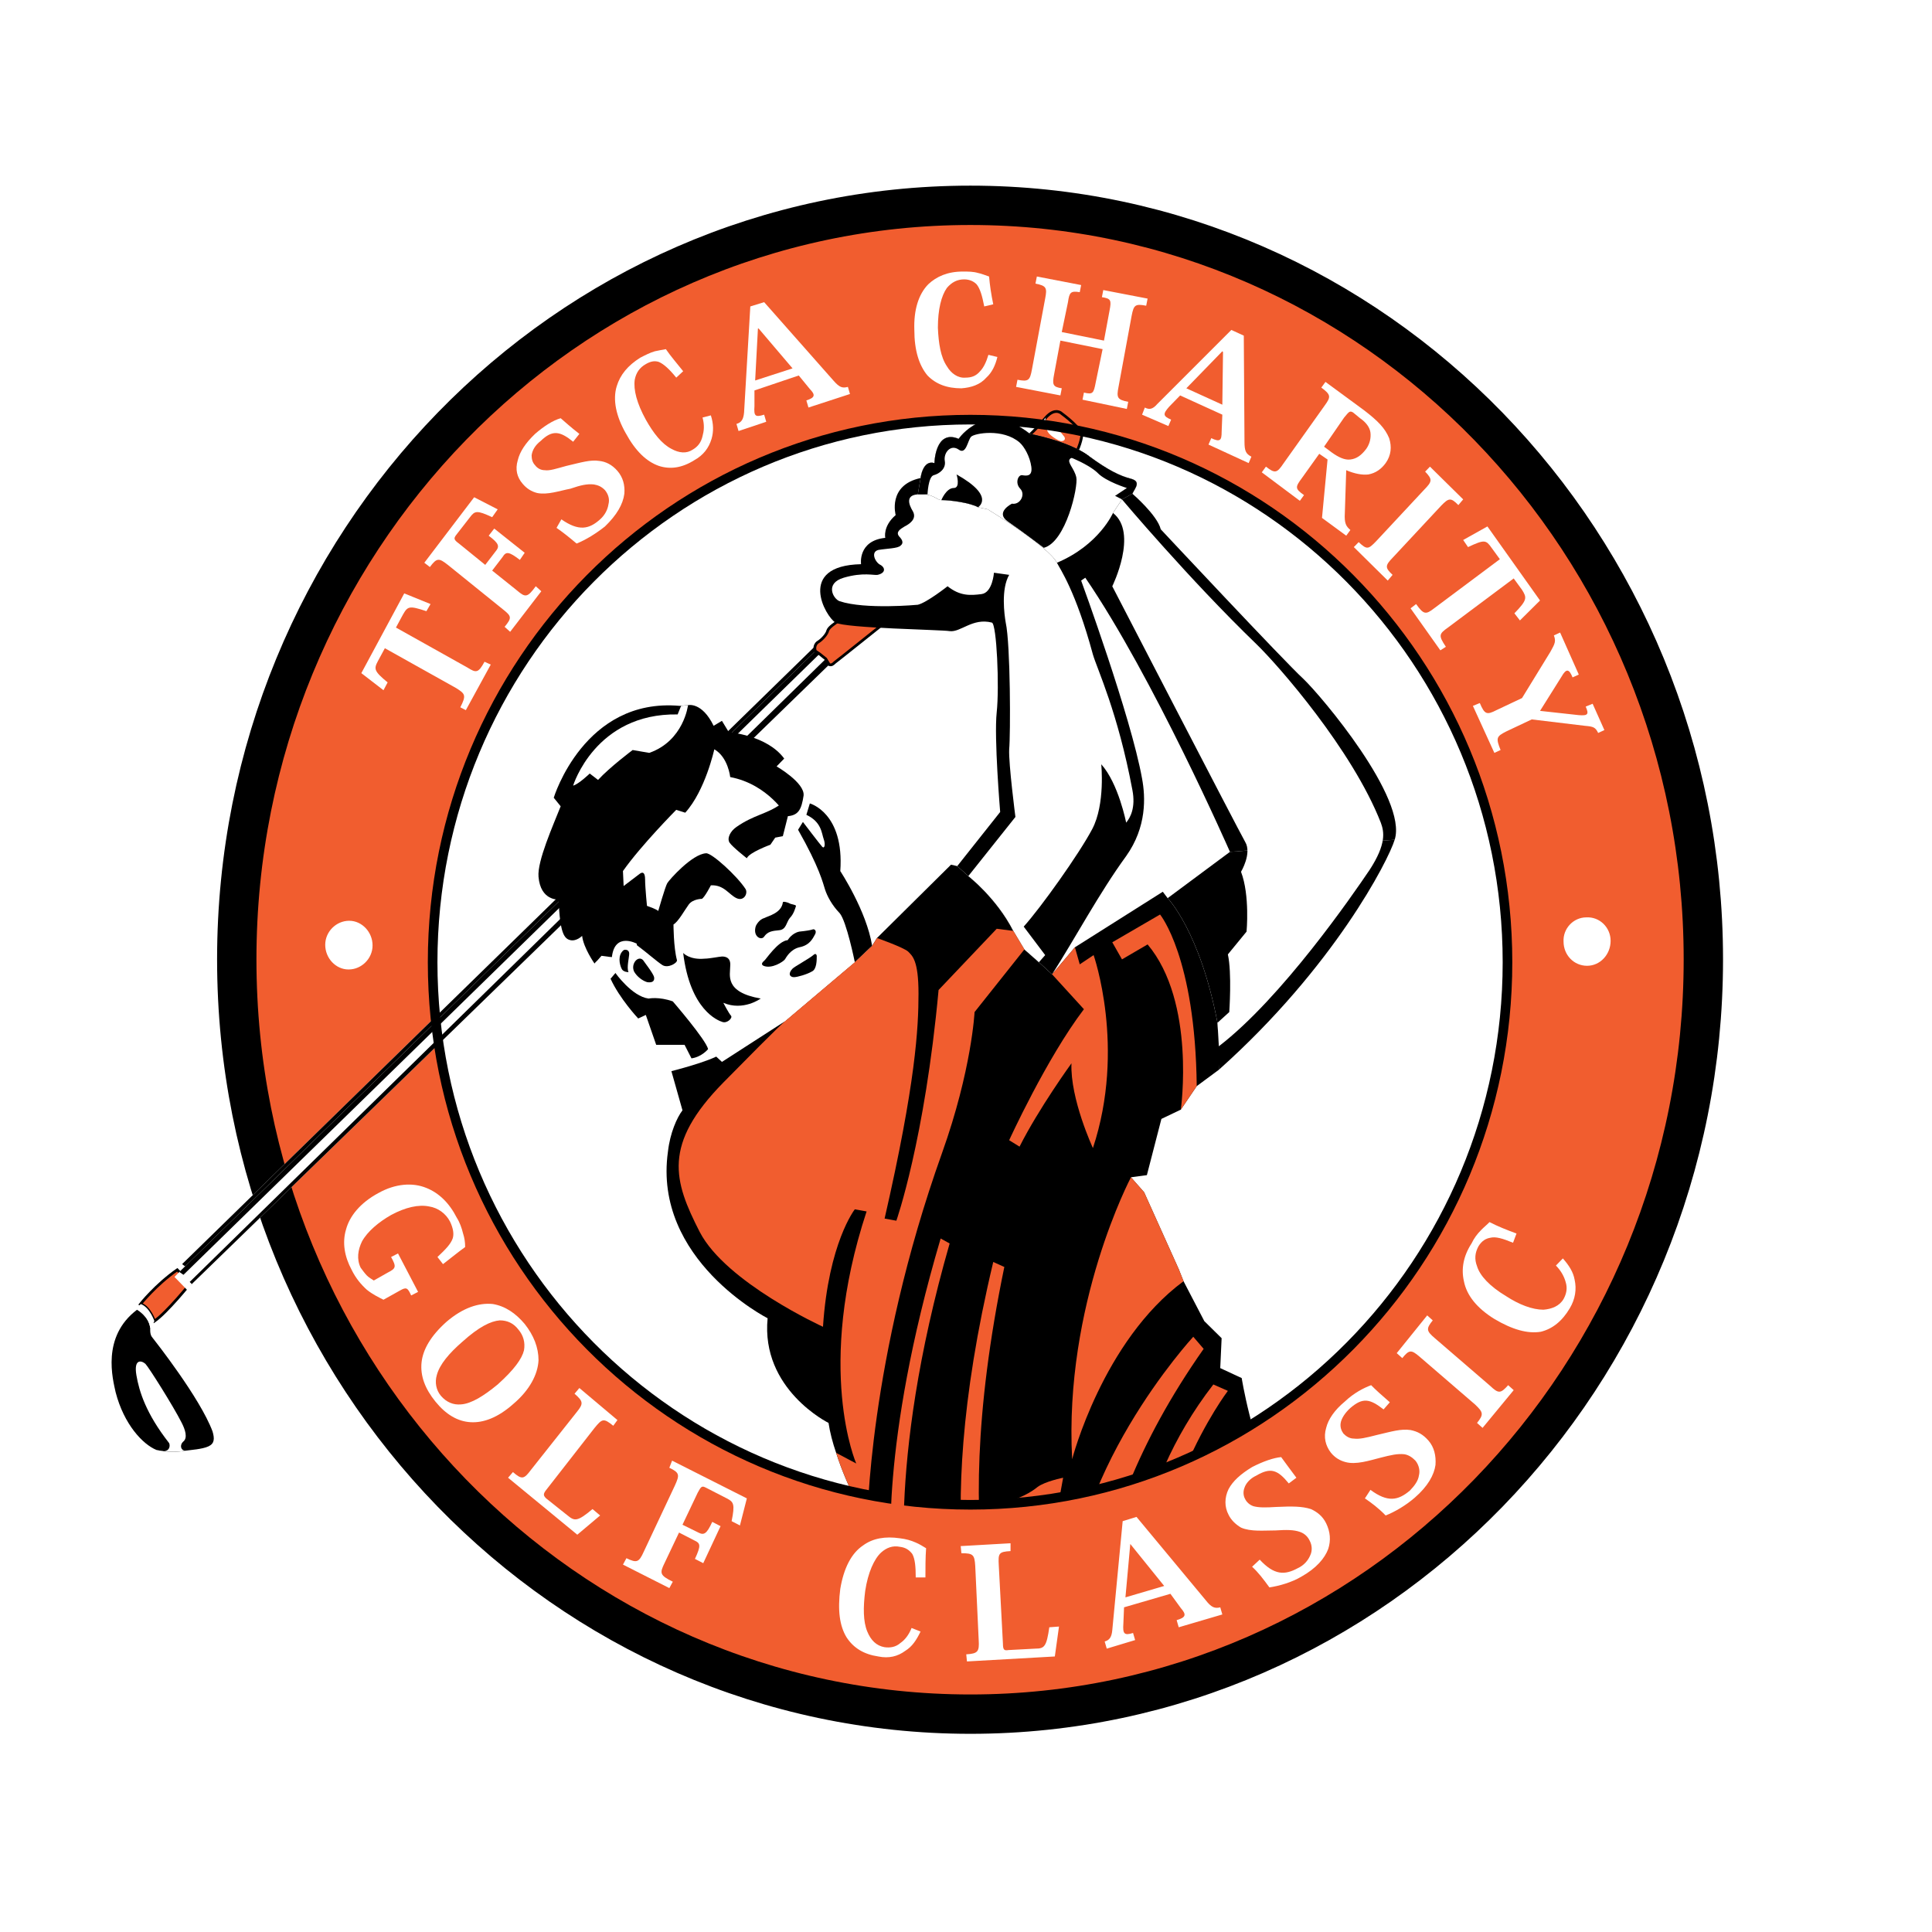 <?xml version="1.0" encoding="utf-8"?>
<!-- Generator: Adobe Illustrator 13.0.0, SVG Export Plug-In . SVG Version: 6.00 Build 14948)  -->
<!DOCTYPE svg PUBLIC "-//W3C//DTD SVG 1.0//EN" "http://www.w3.org/TR/2001/REC-SVG-20010904/DTD/svg10.dtd">
<svg version="1.0" id="Layer_1" xmlns="http://www.w3.org/2000/svg" xmlns:xlink="http://www.w3.org/1999/xlink" x="0px" y="0px"
	 width="192.756px" height="192.756px" viewBox="0 0 192.756 192.756" enable-background="new 0 0 192.756 192.756"
	 xml:space="preserve">
<g>
	<polygon fill-rule="evenodd" clip-rule="evenodd" fill="#FFFFFF" points="0,0 192.756,0 192.756,192.756 0,192.756 0,0 	"/>
	<path fill-rule="evenodd" clip-rule="evenodd" d="M87.841,156.314c-0.759-1.137-1.381-2.629-1.312-4.334
		c0,0-2.002-3.551-3.108-7.031c-0.345-0.996-0.621-2.061-0.759-2.984c0,0-6.768-3.34-6.077-10.443c0,0-11.463-5.824-9.944-16.623
		c0.207-1.848,0.898-3.41,1.45-4.121l-1.105-3.908c0,0,3.936-0.994,4.903-1.703l-0.138-1.777c0,0,4.281-0.496,6.56-1.492
		l6.974-5.896l1.726-1.634l0.484-0.781l7.389-7.318l0.621,0.143l1.104,0.995c0,0,2.832,2.202,4.488,5.47l1.105,1.847l1.45,1.279
		l1.313,1.208l2.278-2.7l8.769-5.541l0.484,0.639c0,0,3.244,3.339,4.972,12.432l0.138,2.344v2.346l-2.21,1.633l-1.588,2.346
		l-1.934,0.924l-1.45,5.611l-1.588,0.213l1.312,1.492l3.453,7.672l0.482,1.207l2.072,3.98l1.727,1.703l-0.138,2.984l2.141,0.994
		c0,0,0.966,6.109,3.314,10.941C129.479,153.189,89.015,158.09,87.841,156.314L87.841,156.314z"/>
	<path fill-rule="evenodd" clip-rule="evenodd" fill="#F15D2F" d="M100.202,126.406l-1.105-0.498
		c-6.698,28.062-0.967,39.074-0.967,39.074c-4.764-1.279-6.214-2.629-6.214-2.629c1.173,1.775,2.692,2.982,2.692,2.982
		s4.419,1.422,6.353,1.564C100.961,166.9,94.056,156.102,100.202,126.406L100.202,126.406z"/>
	<path fill-rule="evenodd" clip-rule="evenodd" fill="#F15D2F" d="M112.791,165.338c-0.322-4.863-0.036-16.494,8.264-27.209
		l1.45,0.639c0,0-8.782,11.486-7.513,26.713L112.791,165.338L112.791,165.338z"/>
	<path fill-rule="evenodd" clip-rule="evenodd" fill="#F15D2F" d="M109.453,167.398c0,0-2.899-13.57,10.636-32.822l-1.036-1.207
		c0,0-12.982,14.064-12.223,28.559l-1.795-1.422c0,0-1.036-2.203,1.035-13.072c0,0-1.794,0.355-2.555,0.924
		c-0.69,0.568-1.795,1.137-2.9,1.422c0,0-0.967,5.895,3.591,17.477L109.453,167.398L109.453,167.398z"/>
	<path fill-rule="evenodd" clip-rule="evenodd" fill="#F15D2F" d="M23.622,95.717c0-41.488,32.8-75.232,73.196-75.232
		c40.327,0,73.126,33.745,73.126,75.232c0,41.559-32.8,75.303-73.126,75.303C56.422,171.02,23.622,137.275,23.622,95.717
		L23.622,95.717z M43.164,96.001c0-29.908,24.03-54.133,53.654-54.133c29.554,0,53.584,24.226,53.584,54.133
		c0,29.907-24.03,54.132-53.584,54.132C67.194,150.133,43.164,125.908,43.164,96.001L43.164,96.001z"/>
	<path fill="none" stroke="#000000" stroke-width="3.926" stroke-miterlimit="2.613" d="M23.622,95.717
		c0-41.488,32.8-75.232,73.196-75.232c40.327,0,73.126,33.745,73.126,75.232c0,41.559-32.8,75.303-73.126,75.303
		C56.422,171.02,23.622,137.275,23.622,95.717L23.622,95.717z"/>
	<path fill-rule="evenodd" clip-rule="evenodd" fill="#FFFFFF" d="M32.461,94.012c-0.138,1.349,0.829,2.558,2.071,2.699
		c1.312,0.142,2.485-0.853,2.625-2.131c0.138-1.35-0.829-2.557-2.072-2.701C33.773,91.739,32.599,92.733,32.461,94.012
		L32.461,94.012L32.461,94.012z"/>
	<path fill-rule="evenodd" clip-rule="evenodd" fill="#FFFFFF" d="M39.504,62.611l0.689-1.278c0.484-0.853,0.623-0.924,2.349-0.355
		l0.414-0.71l-2.625-1.066l-4.281,7.957l2.21,1.705l0.414-0.781c-1.381-1.136-1.381-1.35-0.968-2.131l0.692-1.279l7.112,3.978
		c0.897,0.568,1.035,0.71,0.414,1.917l0.552,0.285l2.486-4.547l-0.621-0.284c-0.623,1.136-0.829,1.136-1.726,0.568L39.504,62.611
		L39.504,62.611z"/>
	<path fill-rule="evenodd" clip-rule="evenodd" fill="#FFFFFF" d="M49.31,52.736l-0.552,0.711c1.036,0.781,1.104,1.065,0.69,1.562
		l-1.036,1.35l-2.624-2.131c-0.483-0.355-0.553-0.498-0.276-0.853l1.38-1.775c0.483-0.639,0.691-0.711,2.21,0l0.552-0.782
		l-2.347-1.208l-4.972,6.535l0.553,0.427c0.689-0.923,0.898-0.923,1.795-0.213l5.455,4.404c0.898,0.711,0.968,0.854,0.207,1.776
		l0.553,0.497l3.108-4.048l-0.553-0.498c-0.829,1.137-1.036,1.137-1.865,0.426l-2.485-1.989l1.035-1.349
		c0.347-0.569,0.622-0.569,1.727,0.283l0.484-0.71L49.31,52.736L49.31,52.736z"/>
	<path fill-rule="evenodd" clip-rule="evenodd" fill="#FFFFFF" d="M57.804,43.289c-0.829-0.639-1.45-1.208-1.865-1.563
		c-0.759,0.214-1.657,0.782-2.555,1.563c-0.967,0.924-1.519,1.776-1.726,2.628c-0.276,0.924-0.07,1.705,0.483,2.344
		c0.415,0.498,0.898,0.783,1.45,0.925c1.036,0.212,2.21-0.214,3.315-0.427c1.035-0.355,1.657-0.498,2.348-0.426
		c0.414,0.071,0.759,0.213,1.104,0.568c0.346,0.426,0.483,0.923,0.346,1.42c-0.069,0.498-0.346,1.065-0.829,1.493
		c-1.105,0.994-2.141,1.207-3.867,0l-0.483,0.852c0.621,0.426,1.243,0.923,2.002,1.563c0.898-0.355,1.934-0.995,2.831-1.706
		c1.174-1.137,1.795-2.202,1.934-3.267c0.069-0.853-0.138-1.634-0.69-2.274c-0.552-0.638-1.173-0.923-1.795-0.994
		c-0.898-0.143-1.796,0.143-3.314,0.498c-1.036,0.284-1.657,0.496-2.141,0.425c-0.414,0-0.76-0.212-0.967-0.497
		c-0.276-0.284-0.345-0.639-0.345-0.994c0.069-0.496,0.345-0.994,0.898-1.421c1.174-1.137,1.933-0.994,3.245,0.072L57.804,43.289
		L57.804,43.289z"/>
	<path fill-rule="evenodd" clip-rule="evenodd" fill="#FFFFFF" d="M70.094,41.655c0.208,0.781,0.138,1.35,0,1.848
		c-0.139,0.639-0.483,1.064-0.967,1.348c-0.621,0.426-1.38,0.356-2.14-0.07c-0.968-0.498-1.795-1.562-2.555-2.913
		c-0.898-1.633-1.242-2.984-1.105-3.978c0.138-0.711,0.483-1.208,1.105-1.563c0.483-0.284,0.897-0.355,1.312-0.213
		c0.483,0.213,1.037,0.71,1.726,1.563l0.691-0.64c-0.621-0.781-1.243-1.492-1.727-2.202c-0.415,0.071-0.759,0.142-1.105,0.213
		c-0.483,0.142-0.897,0.355-1.451,0.639c-1.242,0.782-2.001,1.705-2.346,2.842c-0.415,1.349-0.07,2.984,0.897,4.689
		c0.967,1.775,2.071,2.841,3.314,3.268c1.105,0.355,2.279,0.213,3.522-0.569c0.898-0.497,1.45-1.208,1.727-2.132
		c0.208-0.709,0.208-1.491-0.069-2.344L70.094,41.655L70.094,41.655z"/>
	<path fill-rule="evenodd" clip-rule="evenodd" fill="#FFFFFF" d="M79.692,37.462l1.106,1.351c0.552,0.568,0.552,0.853-0.347,1.137
		l0.208,0.71l4.143-1.35l-0.207-0.709c-0.552,0.141-0.829,0.07-1.45-0.64l-6.906-7.815l-1.381,0.428l-0.622,10.584
		c-0.069,0.71-0.276,0.995-0.76,1.137l0.208,0.71l2.763-0.924l-0.208-0.71c-0.898,0.284-1.035,0.142-0.967-0.853v-1.563
		L79.692,37.462L79.692,37.462z M79.072,36.753l-3.73,1.208l0.277-5.186h0.069L79.072,36.753L79.072,36.753z"/>
	<path fill-rule="evenodd" clip-rule="evenodd" fill="#FFFFFF" d="M98.613,35.403c-0.208,0.71-0.483,1.279-0.829,1.634
		c-0.414,0.497-0.897,0.64-1.45,0.64c-0.76,0.072-1.45-0.426-1.864-1.137c-0.622-0.923-0.829-2.273-0.897-3.835
		c0-1.848,0.345-3.197,0.897-3.979c0.483-0.569,1.035-0.853,1.726-0.853c0.552,0,0.967,0.213,1.243,0.497
		c0.345,0.427,0.553,1.138,0.759,2.203l0.898-0.213c-0.207-0.995-0.345-1.918-0.414-2.771c-0.415-0.142-0.76-0.285-1.105-0.355
		c-0.484-0.142-0.967-0.142-1.519-0.142c-1.521,0-2.625,0.497-3.454,1.278c-0.966,0.995-1.45,2.558-1.381,4.547
		c0,2.061,0.483,3.553,1.313,4.546c0.829,0.854,1.933,1.279,3.383,1.279c0.967-0.071,1.864-0.354,2.485-1.065
		c0.554-0.498,0.898-1.208,1.105-2.061L98.613,35.403L98.613,35.403z"/>
	<path fill-rule="evenodd" clip-rule="evenodd" fill="#FFFFFF" d="M112.906,31.496c0.208-1.065,0.346-1.207,1.45-0.994l0.14-0.711
		l-4.421-0.852l-0.138,0.709c0.898,0.142,0.968,0.285,0.76,1.35l-0.553,2.984l-4.212-0.853l0.621-2.985
		c0.139-0.994,0.276-1.135,1.174-0.994l0.139-0.71l-4.419-0.853l-0.139,0.71c1.104,0.213,1.174,0.427,0.968,1.492l-1.312,7.033
		c-0.207,1.137-0.345,1.279-1.45,1.066l-0.139,0.711l4.42,0.852l0.138-0.711c-0.897-0.141-0.966-0.354-0.76-1.42l0.622-3.339
		l4.212,0.853l-0.69,3.338c-0.207,1.066-0.275,1.208-1.174,0.996l-0.139,0.709l4.42,0.924l0.138-0.71
		c-1.104-0.214-1.175-0.426-0.967-1.491L112.906,31.496L112.906,31.496z"/>
	<path fill-rule="evenodd" clip-rule="evenodd" fill="#FFFFFF" d="M121.952,41.371l-0.068,1.705c0,0.852-0.138,1.065-1.035,0.64
		l-0.277,0.64l4.006,1.847l0.275-0.64c-0.553-0.285-0.69-0.568-0.69-1.491l-0.069-10.585l-1.243-0.569l-7.388,7.389
		c-0.482,0.567-0.829,0.567-1.243,0.355l-0.275,0.71l2.623,1.137l0.276-0.64c-0.829-0.355-0.829-0.569-0.207-1.28l1.104-1.135
		L121.952,41.371L121.952,41.371z M121.952,40.376l-3.591-1.635l3.591-3.694l0.069,0.072L121.952,40.376L121.952,40.376z"/>
	<path fill-rule="evenodd" clip-rule="evenodd" fill="#FFFFFF" d="M134.313,46.911c0.828,0.354,1.587,0.498,2.21,0.426
		c0.759-0.141,1.312-0.567,1.726-1.136c0.553-0.782,0.621-1.635,0.346-2.486c-0.414-0.995-1.104-1.706-2.486-2.771l-3.867-2.842
		l-0.414,0.568c0.967,0.71,0.967,0.924,0.345,1.776l-4.143,5.825c-0.621,0.924-0.828,0.993-1.727,0.285l-0.414,0.568l3.798,2.842
		l0.414-0.569c-0.897-0.639-0.897-0.781-0.207-1.704l1.727-2.417l0.829,0.568l-0.554,5.826l2.418,1.776l0.414-0.569
		c-0.414-0.355-0.621-0.639-0.553-1.704L134.313,46.911L134.313,46.911z M134.106,41.655c0.482-0.569,0.552-0.71,0.897-0.498
		l0.689,0.568c0.622,0.427,0.968,0.924,1.037,1.421c0.068,0.569-0.069,1.136-0.415,1.634c-0.483,0.639-0.966,0.995-1.588,1.064
		c-0.553,0.072-1.174-0.212-1.864-0.709l-0.76-0.569L134.106,41.655L134.106,41.655z"/>
	<path fill-rule="evenodd" clip-rule="evenodd" fill="#FFFFFF" d="M137.282,54.016c-0.759,0.781-0.897,0.853-1.726,0.071
		l-0.483,0.497l3.383,3.34l0.483-0.569c-0.759-0.71-0.759-0.923,0-1.705l4.835-5.186c0.759-0.782,0.965-0.853,1.726-0.071
		l0.482-0.569l-3.314-3.267l-0.482,0.497c0.76,0.781,0.69,0.994-0.069,1.776L137.282,54.016L137.282,54.016z"/>
	<path fill-rule="evenodd" clip-rule="evenodd" fill="#FFFFFF" d="M151.022,57.71l0.83,1.137c0.483,0.781,0.552,0.994-0.76,2.344
		l0.552,0.71l2.004-1.989l-5.248-7.389l-2.418,1.351l0.483,0.709c1.658-0.781,1.795-0.709,2.349,0.071l0.828,1.137l-6.56,4.902
		c-0.829,0.64-1.036,0.64-1.796-0.426l-0.553,0.426l2.971,4.191l0.551-0.354c-0.759-1.137-0.689-1.279,0.208-1.919L151.022,57.71
		L151.022,57.71z"/>
	<path fill-rule="evenodd" clip-rule="evenodd" fill="#FFFFFF" d="M151.853,69.646l-2.556,1.207
		c-0.966,0.497-1.173,0.426-1.656-0.711l-0.69,0.284l2.141,4.689l0.621-0.285c-0.484-1.208-0.415-1.35,0.552-1.847l2.556-1.207
		l5.316,0.639c0.829,0.071,1.037,0.142,1.312,0.711l0.621-0.285l-1.174-2.628l-0.69,0.284c0.346,0.781,0.207,0.923-0.69,0.852
		l-3.866-0.425l0,0l2.14-3.41c0.484-0.853,0.761-0.782,1.105,0.07l0.621-0.284l-1.864-4.191l-0.621,0.284
		c0.206,0.568,0.138,0.781-0.346,1.634L151.853,69.646L151.853,69.646z"/>
	<path fill-rule="evenodd" clip-rule="evenodd" fill="#FFFFFF" d="M160.691,93.87c0-1.35-1.104-2.416-2.417-2.344
		c-1.312,0-2.348,1.137-2.278,2.415c0,1.35,1.036,2.416,2.348,2.416S160.691,95.219,160.691,93.87L160.691,93.87L160.691,93.87z"/>
	<path fill-rule="evenodd" clip-rule="evenodd" fill="#FFFFFF" d="M37.294,127.756c-0.207-0.143-0.484-0.285-0.691-0.496
		c-0.207-0.215-0.414-0.498-0.621-0.781c-0.415-0.854-0.277-1.777,0.137-2.629c0.553-0.996,1.658-1.92,2.9-2.629
		c1.45-0.781,2.762-1.066,3.798-0.852c0.898,0.141,1.658,0.709,2.072,1.49c0.345,0.711,0.414,1.279,0.275,1.705
		c-0.207,0.57-0.69,1.066-1.519,1.848l0.553,0.711c0.829-0.641,1.52-1.209,2.21-1.705c0-0.498-0.069-0.924-0.207-1.35
		c-0.138-0.568-0.346-1.139-0.622-1.564c-0.759-1.492-1.795-2.486-3.038-2.982c-1.381-0.568-3.108-0.428-4.765,0.496
		c-1.864,0.994-2.9,2.346-3.246,3.623c-0.414,1.35-0.139,2.771,0.552,4.049c0.415,0.854,0.967,1.492,1.519,1.99
		c0.622,0.498,1.243,0.781,1.658,0.994l1.656-0.924c0.622-0.354,0.76-0.283,1.105,0.498l0.692-0.355l-2.003-3.836l-0.691,0.355
		c0.552,0.994,0.484,1.137-0.345,1.562L37.294,127.756L37.294,127.756z"/>
	<path fill-rule="evenodd" clip-rule="evenodd" fill="#FFFFFF" d="M43.44,139.832c1.036,1.279,2.209,1.99,3.521,2.061
		c1.244,0.072,2.693-0.426,4.281-1.846c1.588-1.352,2.417-2.914,2.487-4.334c0-1.277-0.483-2.486-1.381-3.623
		c-0.898-1.066-1.934-1.777-3.177-1.988c-1.381-0.143-2.969,0.354-4.626,1.775c-1.588,1.42-2.348,2.771-2.486,4.049
		C41.921,137.275,42.405,138.555,43.44,139.832L43.44,139.832L43.44,139.832z M51.727,132.658c0.483,0.568,0.69,1.279,0.552,2.061
		c-0.208,0.852-0.967,1.918-2.625,3.41c-1.38,1.137-2.624,1.918-3.659,1.988c-0.76,0.07-1.45-0.213-2.002-0.852
		c-0.485-0.57-0.622-1.35-0.416-2.061c0.277-1.066,1.244-2.203,2.556-3.34c1.657-1.492,2.831-2.059,3.729-2.131
		C50.622,131.734,51.243,132.02,51.727,132.658L51.727,132.658L51.727,132.658z"/>
	<path fill-rule="evenodd" clip-rule="evenodd" fill="#FFFFFF" d="M59.875,151.199l-0.76-0.639
		c-1.519,1.277-1.795,1.207-2.486,0.639l-2.141-1.705c-0.275-0.283-0.344-0.426,0.069-0.924l4.765-6.109
		c0.76-0.924,0.897-0.994,1.864-0.213l0.415-0.568l-3.797-3.197l-0.483,0.568c0.897,0.781,0.897,0.996,0.207,1.848l-4.558,5.754
		c-0.69,0.924-0.897,0.996-1.795,0.215l-0.484,0.566l6.906,5.684L59.875,151.199L59.875,151.199z"/>
	<path fill-rule="evenodd" clip-rule="evenodd" fill="#FFFFFF" d="M71.89,152.266l-0.828-0.428c-0.553,1.209-0.83,1.352-1.382,1.066
		l-1.588-0.781l1.519-3.197c0.345-0.639,0.414-0.709,0.829-0.496l2.073,1.064c0.689,0.355,0.827,0.568,0.482,2.273l0.829,0.428
		l0.69-2.701l-7.458-3.766l-0.276,0.711c1.036,0.498,1.036,0.711,0.552,1.777l-3.107,6.605c-0.483,1.066-0.69,1.137-1.726,0.641
		l-0.345,0.639l4.627,2.344l0.345-0.639c-1.312-0.641-1.312-0.854-0.828-1.848l1.45-3.055l1.519,0.781
		c0.622,0.285,0.69,0.498,0.069,1.848l0.829,0.426L71.89,152.266L71.89,152.266z"/>
	<polygon fill-rule="evenodd" clip-rule="evenodd" fill="#FFFFFF" points="17.683,126.689 18.167,126.123 81.626,64.174 
		82.109,64.53 82.662,65.027 83.077,65.524 19.479,127.4 18.995,128.041 17.683,126.689 	"/>
	
		<path fill-rule="evenodd" clip-rule="evenodd" fill="#F15D2F" stroke="#000000" stroke-width="0.274" stroke-miterlimit="2.613" d="
		M17.683,126.689l1.312,1.352c0,0-2.347,2.912-3.59,3.766c0,0-0.483-1.422-1.381-1.705
		C14.024,130.102,15.543,128.182,17.683,126.689L17.683,126.689z"/>
	<path fill-rule="evenodd" clip-rule="evenodd" d="M18.512,144.734c0.483-0.07,1.657-0.141,2.278-0.426
		c0.623-0.285,0.623-0.781,0.416-1.492c-1.243-3.338-5.732-9.023-6.008-9.377c-0.276-0.285-0.208-0.924-0.208-0.924
		c-0.138-1.207-1.312-1.846-1.312-1.846c-3.591,2.699-2.417,6.961-2.14,8.24c0.828,3.197,2.693,5.186,4.074,5.754
		C15.613,144.664,16.924,145.02,18.512,144.734L18.512,144.734z"/>
	<polygon fill-rule="evenodd" clip-rule="evenodd" points="18.65,126.479 18.167,126.123 81.626,64.174 82.109,64.53 18.65,126.479 
			"/>
	<path fill-rule="evenodd" clip-rule="evenodd" fill="#FFFFFF" d="M15.613,144.664c1.449,0.498,1.38-0.568,1.242-0.711
		c-2.279-2.912-2.969-5.115-3.246-6.748c-0.276-1.635,0.485-1.492,0.897-1.137c0.346,0.355,2.762,4.191,3.591,5.824
		c0.415,0.781,0.622,1.564,0.207,1.918c-0.414,0.357-0.276,0.924,0.208,0.924C16.924,145.02,15.613,144.664,15.613,144.664
		L15.613,144.664z"/>
	<path fill-rule="evenodd" clip-rule="evenodd" fill="#FFFFFF" d="M14.991,132.516c-0.138-1.207-1.312-1.846-1.312-1.846
		l0.346-0.568c0.897,0.283,1.381,1.705,1.381,1.705L14.991,132.516L14.991,132.516z"/>
	<polygon fill-rule="evenodd" clip-rule="evenodd" points="19.479,127.4 19.203,127.188 82.662,65.027 83.077,65.524 19.479,127.4 	
		"/>
	<path fill-rule="evenodd" clip-rule="evenodd" d="M139.147,83.782c-0.622,2.06-6.077,12.716-17.54,22.947l-0.138-4.689
		c-1.728-9.093-4.972-12.432-4.972-12.432l6.215-4.617L139.147,83.782L139.147,83.782z"/>
	<polygon fill-rule="evenodd" clip-rule="evenodd" fill="#FFFFFF" points="17.408,127.4 17.891,126.904 81.35,64.956 81.764,65.24 
		82.386,65.737 82.731,66.306 19.134,128.111 18.72,128.75 17.408,127.4 	"/>
	
		<path fill-rule="evenodd" clip-rule="evenodd" fill="#F15D2F" stroke="#000000" stroke-width="0.274" stroke-miterlimit="2.613" d="
		M104.413,41.584c0.346-0.356,0.828-0.711,1.382-0.427c0.483,0.355,2.071,1.563,2.14,2.273c0,0-0.068,0.853-0.689,1.99
		L87.841,62.469c0,0-4.35,3.482-4.558,3.624c-0.207,0.212-0.345,0.283-0.552,0.212l-0.345-0.568l-0.622-0.498l-0.414-0.284
		c0,0-0.207-0.497,0.207-0.852c0.483-0.284,0.966-0.852,1.036-1.207c0.138-0.356,0.759-0.711,1.104-0.996
		c0.346-0.354,18.852-18.328,18.852-18.328s0.967-0.923,1.104-1.137L104.413,41.584L104.413,41.584z"/>
	<polygon fill-rule="evenodd" clip-rule="evenodd" points="18.305,127.188 17.891,126.904 81.35,64.956 81.764,65.24 
		18.305,127.188 	"/>
	<path fill-rule="evenodd" clip-rule="evenodd" fill="#FFFFFF" d="M103.653,42.436c0.208-0.142,0.691,0.071,0.829,0.497
		c0.069,0.427,1.035,0.995,1.312,1.065c0.275,0.072,0.69-0.142,0.275-0.568c-0.346-0.426-0.689-0.994-1.173-0.923
		c0,0-0.898-0.498-0.484-0.923L103.653,42.436L103.653,42.436z"/>
	<polygon fill-rule="evenodd" clip-rule="evenodd" points="19.134,128.111 18.927,127.898 82.386,65.737 82.731,66.306 
		19.134,128.111 	"/>
	<path fill-rule="evenodd" clip-rule="evenodd" d="M122.713,84.99c0,0-7.665-17.476-14.433-27.351l-0.414,0.285
		c0,0,4.972,13.567,6.077,19.749c0.345,1.847,0.482,4.832-1.589,7.744c-2.694,3.694-5.109,8.24-7.388,11.793l-1.313-1.208
		l-1.45-1.279l-1.105-1.847c-1.656-3.269-4.488-5.47-4.488-5.47l-1.104-0.995l4.282-5.399c0,0-0.621-7.389-0.346-9.946
		c0.276-2.558,0-8.809-0.482-8.951c-1.934-0.497-3.108,0.995-4.213,0.853c-0.76-0.142-10.427-0.284-11.394-0.853
		c-0.966-0.567-3.936-5.683,2.555-5.825c0,0-0.345-2.345,2.417-2.628c0,0-0.275-1.138,1.036-2.274c0,0-0.828-2.983,2.486-3.693
		c0,0,0.207-1.849,1.381-1.492c0,0,0.069-3.41,2.417-2.417c0,0,2.693-3.978,7.113-0.497c0,0,3.867,0.71,5.869,2.203
		c1.934,1.42,3.107,1.988,4.212,2.272c1.036,0.284,0.414,0.924,0.138,1.493c0,0,2.486,2.13,2.832,3.552
		c0,0,12.429,13.285,14.225,14.918c1.795,1.706,10.427,11.935,9.115,16.055L122.713,84.99L122.713,84.99z"/>
	<path fill-rule="evenodd" clip-rule="evenodd" fill="#FFFFFF" d="M91.846,47.694c0,0,0.207-1.849,1.381-1.492
		c0,0,0.069-3.41,2.417-2.417c0,0,2.693-3.978,7.113-0.497c0,0,3.867,0.71,5.869,2.203c1.934,1.42,3.107,1.988,4.212,2.272
		c1.036,0.284,0.414,0.924,0.138,1.493l-1.035,0.567l-0.897,1.351c0,0-1.383,3.197-5.595,4.972
		c-0.828-1.633-6.904-5.328-6.904-5.328l-0.967-0.213c-0.759-0.426-2.693-0.71-3.66-0.71c-0.483,0-0.829-0.71-2.348-0.569
		L91.846,47.694L91.846,47.694z"/>
	<path fill-rule="evenodd" clip-rule="evenodd" fill="#FFFFFF" d="M102.135,92.449l2.142,2.841l-0.623,0.711l-1.45-1.279
		l-1.105-1.847c-1.656-3.269-4.488-5.47-4.488-5.47l4.697-5.897c0,0-0.691-5.328-0.622-6.749c0.138-1.42,0.138-10.443-0.345-12.645
		c-0.138-0.781-0.484-3.339,0.345-4.76l-1.519-0.213c0,0-0.139,1.99-1.243,2.132c-1.105,0.141-2.141,0.211-3.385-0.783
		c0,0-2.071,1.635-2.969,1.847c0,0-5.249,0.497-7.803-0.355c-0.621-0.214-1.519-1.776,0.415-2.345
		c1.933-0.568,3.038-0.213,3.383-0.284c0.898-0.213,0.691-0.781,0.276-0.994c-0.484-0.214-1.035-1.279-0.207-1.491
		c0.829-0.143,1.933-0.143,2.21-0.427c0.276-0.213,0.276-0.497-0.138-0.924c-0.346-0.426,0.069-0.71,0.552-0.995
		c0.414-0.212,1.243-0.709,0.829-1.491c-0.483-0.782-0.69-1.634,0.483-1.706c1.52-0.141,1.865,0.569,2.348,0.569
		c0.967,0,2.9,0.284,3.66,0.71l0.967,0.213c0,0,6.076,3.694,6.904,5.328c0.276,0.569,1.865,2.771,3.593,9.165
		c0.412,1.421,2.485,5.754,3.935,13.498c0.345,1.775-0.207,2.771-0.621,3.268c0,0-0.76-3.908-2.485-5.826
		c0,0,0.414,3.979-0.898,6.465C107.659,85.204,103.861,90.529,102.135,92.449L102.135,92.449z"/>
	<path fill-rule="evenodd" clip-rule="evenodd" fill="#FFFFFF" d="M121.47,102.039l1.174-1.064c0,0,0.276-3.908-0.139-5.755
		l1.864-2.273c0,0,0.346-3.623-0.552-5.968c0,0,1.105-1.846,0.414-2.982c-0.69-1.208-13.259-25.504-13.259-25.504
		s2.625-5.328,0.07-7.316l0.897-1.351c0,0,6.697,7.957,13.396,14.422c2.209,2.131,9.599,10.585,12.429,17.832
		c0.345,0.923,0.553,2.131-1.104,4.689c-1.726,2.557-8.771,12.787-15.054,17.617L121.47,102.039L121.47,102.039z"/>
	<path fill-rule="evenodd" clip-rule="evenodd" fill="#FFFFFF" d="M70.647,104.668c-0.208-0.924-3.522-4.76-3.522-4.76
		c-1.381-0.496-2.417-0.283-2.417-0.283c-1.657-0.213-3.314-2.559-3.314-2.559s-1.451-3.339-1.381-4.76l1.45-8.311l8.908-9.947
		l3.453,0.782l5.8,4.547l1.174,0.781c0,0,3.452,0.924,3.038,6.749c0,0,2.624,3.978,3.176,7.459l-1.726,1.634l-6.974,5.896
		l-6.284,4.051L70.647,104.668L70.647,104.668z"/>
	<path fill-rule="evenodd" clip-rule="evenodd" d="M80.798,80.159c0,0,3.452,0.924,3.038,6.749c0,0,2.624,3.978,3.176,7.459
		l-1.726,1.634c0,0-0.829-4.122-1.519-4.902c-0.76-0.781-1.243-1.705-1.45-2.344c-0.208-0.639-0.553-2.203-2.693-5.968l0.483-0.781
		c0,0,1.726,2.272,1.933,2.486c0.208,0.212,0.346-0.214,0.138-0.782c-0.207-0.568-0.207-1.704-1.726-2.415L80.798,80.159
		L80.798,80.159z"/>
	<path fill-rule="evenodd" clip-rule="evenodd" d="M63.396,90.034c0,0,1.864,0.496,2.278,0.852c0,0,0.691-2.415,0.898-2.769
		c0.208-0.356,2.486-2.913,3.867-2.984c0.553-0.071,3.107,2.273,3.936,3.552c0.276,0.426-0.137,1.278-0.897,0.923
		c-0.76-0.355-1.243-1.35-2.555-1.279c0,0-0.621,1.208-0.898,1.35c0,0-0.897,0-1.312,0.568c-0.414,0.569-1.036,1.705-1.519,1.989
		c0,0,0,2.273,0.345,3.553c0.069,0.283-0.898,0.852-1.451,0.496c-0.552-0.354-1.588-1.278-2.555-1.99L63.396,90.034L63.396,90.034z"
		/>
	<path fill-rule="evenodd" clip-rule="evenodd" d="M77.897,80.23l0.829,0.639l-0.137,0.639l-0.485,1.918l-0.759,0.143l-0.484,0.709
		c0,0-2.14,0.782-2.347,1.351c0,0-1.451-1.137-1.727-1.563c-0.274-0.426,0.069-1.137,0.691-1.562
		C75.205,81.295,76.516,81.225,77.897,80.23L77.897,80.23z"/>
	<path fill-rule="evenodd" clip-rule="evenodd" d="M68.161,95.077c0,0,0.622,0.711,2.141,0.569c0.483,0,1.519-0.214,1.726-0.214
		s0.898,0,0.828,0.924c0,0.923-0.621,2.628,3.039,3.269c0,0-1.726,1.277-3.729,0.426c0,0,0.553,1.064,0.76,1.277
		c0.207,0.213-0.346,0.783-0.829,0.641C71.613,101.826,68.852,100.76,68.161,95.077L68.161,95.077z"/>
	<path fill-rule="evenodd" clip-rule="evenodd" d="M62.223,94.793c0.138-0.071,0.553-0.071,0.553,0.355
		c0,0.354-0.277,1.42-0.069,1.846c0,0-0.553,0-0.691-0.354C61.808,96.214,61.601,95.29,62.223,94.793L62.223,94.793z"/>
	<path fill-rule="evenodd" clip-rule="evenodd" d="M64.156,95.789c0.138,0.212,1.035,1.349,1.104,1.704
		c0.069,0.426-0.207,0.568-0.69,0.498c-0.483-0.143-1.036-0.568-1.312-1.066C62.913,96.143,63.673,95.29,64.156,95.789
		L64.156,95.789z"/>
	<path fill-rule="evenodd" clip-rule="evenodd" d="M75.411,92.378c0.07-0.142,0.345-0.639,0.829-0.781
		c0.414-0.213,1.726-0.498,1.864-1.563c0-0.143,0.485,0,0.622,0.072c0.207,0.141,0.69,0.141,0.69,0.284
		c-0.069,0.212-0.207,0.781-0.622,1.208c-0.345,0.426-0.345,1.136-1.036,1.208c-0.759,0.071-1.173,0.142-1.519,0.64
		C75.963,93.87,75.066,93.444,75.411,92.378L75.411,92.378z"/>
	<path fill-rule="evenodd" clip-rule="evenodd" d="M76.24,95.858c0.138-0.07,1.381-1.989,2.349-2.059c0,0,0.413-0.711,1.172-0.854
		c0.69-0.07,1.105-0.142,1.311-0.213c0.139-0.071,0.415,0.071,0.277,0.427c-0.207,0.355-0.483,1.135-1.588,1.349
		c-0.898,0.213-1.312,0.994-1.45,1.208c-0.138,0.213-1.312,0.994-2.141,0.64C76.033,96.285,75.895,96.143,76.24,95.858L76.24,95.858
		z"/>
	<path fill-rule="evenodd" clip-rule="evenodd" d="M81.144,95.29c0,0,0.275-0.284,0.344,0.071c0,0.428,0,1.35-0.483,1.563
		c-0.483,0.285-1.45,0.568-1.794,0.568c-0.415,0-0.621-0.354-0.138-0.852C79.278,96.427,80.728,95.646,81.144,95.29L81.144,95.29z"
		/>
	<path fill-rule="evenodd" clip-rule="evenodd" d="M60.91,97.635l0.484-0.568c0,0,1.657,2.346,3.314,2.559
		c0,0,1.035-0.213,2.417,0.283c0,0,3.314,3.836,3.522,4.76c0,0-0.623,0.781-1.658,0.924l-0.689-1.35h-2.831l-1.036-2.984
		l-0.759,0.355C63.673,101.613,61.808,99.625,60.91,97.635L60.91,97.635z"/>
	<path fill-rule="evenodd" clip-rule="evenodd" d="M55.938,80.443l-0.691-0.853c0,0,3.039-10.016,12.568-9.165l0.828-0.071
		c0,0,1.38-0.355,2.556,2.06l0.828-0.496l0.69,1.136c0,0,3.798,0.284,5.524,2.628l-0.76,0.781c0,0,2.832,1.634,2.693,2.913
		c-0.208,1.35-0.484,1.989-1.657,2.06c0,0-1.865-3.197-5.663-3.907c0,0-0.208-1.99-1.587-2.771c0,0-0.898,4.121-2.9,6.324
		l-0.899-0.285c0,0-3.521,3.552-5.316,6.109l0.069,1.492c0,0,1.312-0.994,1.588-1.207c0.276-0.214,0.553-0.214,0.553,0.567
		c0,0.781,0.207,2.842,0.207,2.842l-1.036,3.552c0,0-2.209-1.208-2.485,1.349c0,0-1.381,0.072-1.727,0.64
		c0,0-1.105-1.563-1.243-2.771c0,0-0.553,0.568-1.174,0.427c-0.622-0.144-1.037-0.711-1.174-4.05c0,0-1.795,0.141-2.002-2.273
		C53.591,85.913,55.18,82.361,55.938,80.443L55.938,80.443z"/>
	<path fill-rule="evenodd" clip-rule="evenodd" fill="#FFFFFF" d="M61.394,97.066l-0.484,0.568c0,0-1.104-0.64-1.588-1.492
		l0.69-0.782l1.036,0.142L61.394,97.066L61.394,97.066z"/>
	<path fill-rule="evenodd" clip-rule="evenodd" fill="#FFFFFF" d="M68.644,70.355c0,0-0.414,3.552-3.867,4.76l-1.657-0.285
		c0,0-2.279,1.705-3.453,2.984l-0.829-0.639c0,0-1.104,1.064-1.657,1.207c0,0,2.21-7.246,10.427-7.104l0.345-0.853L68.644,70.355
		L68.644,70.355z"/>
	<path fill-rule="evenodd" clip-rule="evenodd" fill="#F15D2F" d="M93.986,115.039c2.97-8.311,3.246-14.064,3.246-14.064
		l4.971-6.252l-1.105-1.847l-1.656-0.213l-5.8,6.109c-1.38,14.99-4.212,23.018-4.212,23.018l-1.173-0.213
		c3.107-13.57,3.383-19.039,3.383-22.449c0-3.338-0.622-3.766-1.036-4.191c-0.483-0.427-3.108-1.35-3.108-1.35l-0.484,0.781
		l-1.726,1.634l-6.974,5.896c0,0-0.069-0.07-6.146,6.109c-6.077,6.182-4.971,9.805-2.347,14.92
		c2.624,5.043,12.291,9.447,12.291,9.447c0.553-8.383,3.176-11.721,3.176-11.721l1.174,0.213
		c-5.178,15.699-1.035,25.148-1.035,25.148l-2.003-1.064c1.105,3.48,3.108,7.031,3.108,7.031S86.599,135.713,93.986,115.039
		L93.986,115.039z"/>
	<path fill-rule="evenodd" clip-rule="evenodd" fill="#F15D2F" d="M104.967,97.209l2.278-2.7l0.482,1.705l1.382-0.924
		c0,0,3.245,9.235-0.068,19.253c0,0-2.28-4.902-2.141-8.455c0,0-3.247,4.477-5.18,8.312l-1.036-0.639c0,0,3.729-8.17,7.458-13.072
		L104.967,97.209L104.967,97.209z"/>
	<path fill-rule="evenodd" clip-rule="evenodd" fill="#F15D2F" d="M117.81,110.707c0,0,1.52-10.727-3.313-16.482l-2.556,1.492
		l-0.968-1.705l4.766-2.771c0,0,3.521,4.262,3.659,17.121L117.81,110.707L117.81,110.707z"/>
	<path fill-rule="evenodd" clip-rule="evenodd" d="M104.138,54.655c2.21-0.568,3.452-6.109,3.245-7.033
		c-0.207-0.923-0.967-1.492-0.622-1.847c0.346-0.355,1.865-0.284,1.865-0.284c-2.002-1.493-5.869-2.203-5.869-2.203
		c-4.42-3.481-7.113,0.497-7.113,0.497c-2.348-0.993-2.417,2.417-2.417,2.417c-1.174-0.356-1.381,1.492-1.381,1.492l-0.276,1.633
		h0.968c0,0,0.068-1.775,0.62-1.917c0.553-0.144,1.244-0.639,1.105-1.421c-0.138-0.781,0.553-1.705,1.381-1.137
		c0.759,0.569,0.898-0.923,1.243-1.278c0.345-0.354,3.176-0.853,4.833,0.568c0.482,0.426,1.036,1.42,1.174,2.416
		c0.138,0.995-0.483,0.923-0.898,0.853c-0.414-0.072-0.759,0.781-0.206,1.35c0.553,0.568,0,1.634-0.829,1.492
		c0,0-1.727,0.853-0.414,1.776C102.203,53.164,104.138,54.655,104.138,54.655L104.138,54.655z"/>
	<path fill-rule="evenodd" clip-rule="evenodd" d="M95.437,47.337c0,0,0.414,1.35-0.276,1.35c-0.76,0-1.243,1.208-1.243,1.208
		c0.967,0,2.9,0.284,3.66,0.71C97.577,50.605,99.372,49.54,95.437,47.337L95.437,47.337z"/>
	<path fill-rule="evenodd" clip-rule="evenodd" d="M102.757,43.289c0,0,3.867,0.71,5.869,2.203c1.934,1.42,3.107,1.988,4.212,2.272
		c1.036,0.284,0.414,0.924,0.138,1.493l-1.035,0.567l-0.691-0.354l1.175-0.782c0,0-2.072-0.64-2.9-1.491
		c-0.829-0.853-4.075-2.487-7.251-2.558L102.757,43.289L102.757,43.289z"/>
	<path fill="none" stroke="#000000" stroke-width="0.959" stroke-miterlimit="2.613" d="M43.164,96.001
		c0-29.908,24.03-54.133,53.654-54.133c29.554,0,53.584,24.226,53.584,54.133c0,29.907-24.03,54.132-53.584,54.132
		C67.194,150.133,43.164,125.908,43.164,96.001L43.164,96.001z"/>
	<path fill-rule="evenodd" clip-rule="evenodd" fill="#F15D2F" d="M94.746,124.062c-6.49,22.59-4.212,35.094-4.212,35.094
		s-1.52-1.066-2.693-2.842l1.104-0.781c0,0-1.242-11.154,4.903-31.969L94.746,124.062L94.746,124.062z"/>
	<path fill-rule="evenodd" clip-rule="evenodd" fill="#F15D2F" d="M112.838,117.455c0,0-6.698,12.646-5.869,28.133
		c0,0,3.038-11.795,11.116-17.762l-0.482-1.207l-3.453-7.672L112.838,117.455L112.838,117.455z"/>
	<path fill-rule="evenodd" clip-rule="evenodd" fill="#FFFFFF" d="M155.235,126.264c0.553,0.568,0.829,1.137,0.968,1.635
		c0.207,0.639,0.069,1.207-0.207,1.705c-0.414,0.709-1.174,0.996-2.003,1.066c-1.105,0-2.417-0.498-3.729-1.352
		c-1.657-0.994-2.623-2.059-2.899-2.982c-0.276-0.711-0.207-1.35,0.139-1.99c0.345-0.568,0.758-0.781,1.173-0.852
		c0.552-0.143,1.243,0.07,2.279,0.496l0.345-0.922c-0.967-0.355-1.864-0.711-2.693-1.139c-0.275,0.285-0.552,0.498-0.828,0.783
		c-0.414,0.426-0.69,0.781-0.967,1.35c-0.829,1.277-1.036,2.557-0.759,3.764c0.274,1.422,1.312,2.699,3.038,3.766
		c1.795,1.066,3.313,1.492,4.627,1.279c1.173-0.285,2.14-1.064,2.899-2.346c0.552-0.922,0.69-1.916,0.483-2.84
		c-0.139-0.781-0.552-1.422-1.174-2.133L155.235,126.264L155.235,126.264z M105.656,162.281l-0.966,0.072
		c-0.277,1.918-0.484,2.131-1.382,2.131l-2.693,0.143c-0.413,0.07-0.552,0-0.552-0.641l-0.415-7.812
		c-0.068-1.209,0-1.352,1.174-1.422v-0.781l-4.972,0.283l0.069,0.711c1.173,0,1.312,0.143,1.381,1.279l0.345,7.387
		c0.07,1.137-0.068,1.352-1.242,1.422l0.07,0.709l8.768-0.496L105.656,162.281L105.656,162.281z M90.948,162.424
		c-0.277,0.711-0.691,1.207-1.104,1.49c-0.484,0.428-1.037,0.5-1.588,0.428c-0.829-0.141-1.381-0.711-1.727-1.564
		c-0.415-0.992-0.415-2.414-0.208-4.047c0.278-1.848,0.898-3.197,1.589-3.836c0.553-0.498,1.175-0.711,1.865-0.57
		c0.622,0.072,0.967,0.357,1.243,0.711c0.276,0.498,0.345,1.279,0.345,2.346h0.967c0-0.994,0-1.99,0.068-2.914
		c-0.346-0.213-0.691-0.426-1.036-0.568c-0.483-0.213-0.966-0.354-1.588-0.426c-1.451-0.213-2.693,0-3.66,0.711
		c-1.173,0.781-1.933,2.273-2.278,4.334c-0.276,2.131-0.069,3.693,0.621,4.83c0.69,1.066,1.727,1.705,3.177,1.918
		c1.036,0.213,1.933,0,2.693-0.568c0.69-0.426,1.104-1.066,1.519-1.92L90.948,162.424L90.948,162.424z M116.773,159.014l1.036,1.422
		c0.552,0.639,0.552,0.924-0.414,1.207l0.207,0.711l4.35-1.279l-0.206-0.711c-0.553,0.143-0.897,0-1.451-0.711l-6.905-8.311
		l-1.381,0.426l-1.036,10.871c-0.067,0.709-0.275,0.992-0.759,1.135l0.207,0.711l2.831-0.854l-0.207-0.709
		c-0.898,0.283-1.036,0.07-0.967-0.924l0.068-1.635L116.773,159.014L116.773,159.014z M116.152,158.232l-3.867,1.137l0.483-5.328
		l0,0L116.152,158.232L116.152,158.232z M129.342,147.434c-0.622-0.852-1.174-1.562-1.52-2.059c-0.76,0.07-1.796,0.426-2.899,0.994
		c-1.175,0.711-1.935,1.42-2.349,2.201c-0.415,0.854-0.415,1.777,0,2.559c0.275,0.568,0.759,0.994,1.243,1.279
		c0.967,0.426,2.278,0.283,3.452,0.283c1.105-0.07,1.795-0.07,2.417,0.143c0.414,0.141,0.76,0.426,0.967,0.852
		c0.276,0.498,0.276,1.066,0.068,1.492c-0.206,0.496-0.621,0.996-1.242,1.279c-1.312,0.709-2.348,0.709-3.798-0.852l-0.759,0.709
		c0.621,0.568,1.104,1.207,1.726,2.061c0.967-0.143,2.21-0.498,3.176-1.064c1.52-0.854,2.348-1.848,2.693-2.773
		c0.276-0.852,0.208-1.703-0.207-2.557c-0.346-0.709-0.898-1.137-1.519-1.42c-0.898-0.285-1.865-0.285-3.453-0.213
		c-1.104,0.07-1.726,0.07-2.279-0.072c-0.414-0.143-0.69-0.426-0.828-0.709c-0.207-0.355-0.207-0.783-0.069-1.137
		c0.138-0.428,0.553-0.924,1.175-1.207c1.449-0.854,2.141-0.57,3.245,0.779L129.342,147.434L129.342,147.434z M138.663,139.904
		c-0.828-0.711-1.45-1.279-1.864-1.705c-0.76,0.283-1.726,0.781-2.624,1.633c-1.035,0.854-1.657,1.777-1.864,2.629
		c-0.276,0.924-0.069,1.777,0.483,2.488c0.413,0.496,0.897,0.779,1.45,0.922c1.035,0.285,2.348-0.143,3.452-0.426
		c1.105-0.283,1.727-0.426,2.417-0.355c0.414,0.072,0.76,0.285,1.105,0.639c0.345,0.428,0.482,0.994,0.345,1.494
		c-0.069,0.496-0.414,0.994-0.897,1.49c-1.174,0.994-2.21,1.207-3.936-0.07l-0.553,0.852c0.621,0.426,1.312,0.924,2.071,1.705
		c0.898-0.355,2.002-0.994,2.9-1.775c1.312-1.137,1.934-2.273,2.071-3.268c0.069-0.924-0.138-1.777-0.69-2.416
		s-1.104-0.924-1.796-1.066c-0.966-0.141-1.864,0.143-3.384,0.498c-1.104,0.285-1.725,0.426-2.277,0.355
		c-0.415,0-0.76-0.213-1.036-0.498c-0.207-0.285-0.346-0.639-0.276-1.064c0.069-0.428,0.414-0.994,0.967-1.492
		c1.242-1.066,1.934-0.924,3.313,0.143L138.663,139.904L138.663,139.904z M147.157,140.117c0.828,0.781,0.897,0.994,0.207,1.848
		l0.552,0.496l3.106-3.766l-0.552-0.496c-0.759,0.852-0.967,0.852-1.795,0.07l-5.523-4.76c-0.829-0.709-0.898-0.924-0.207-1.775
		l-0.553-0.498l-3.039,3.766l0.553,0.498c0.69-0.852,0.897-0.852,1.726-0.143L147.157,140.117L147.157,140.117z"/>
</g>
</svg>
